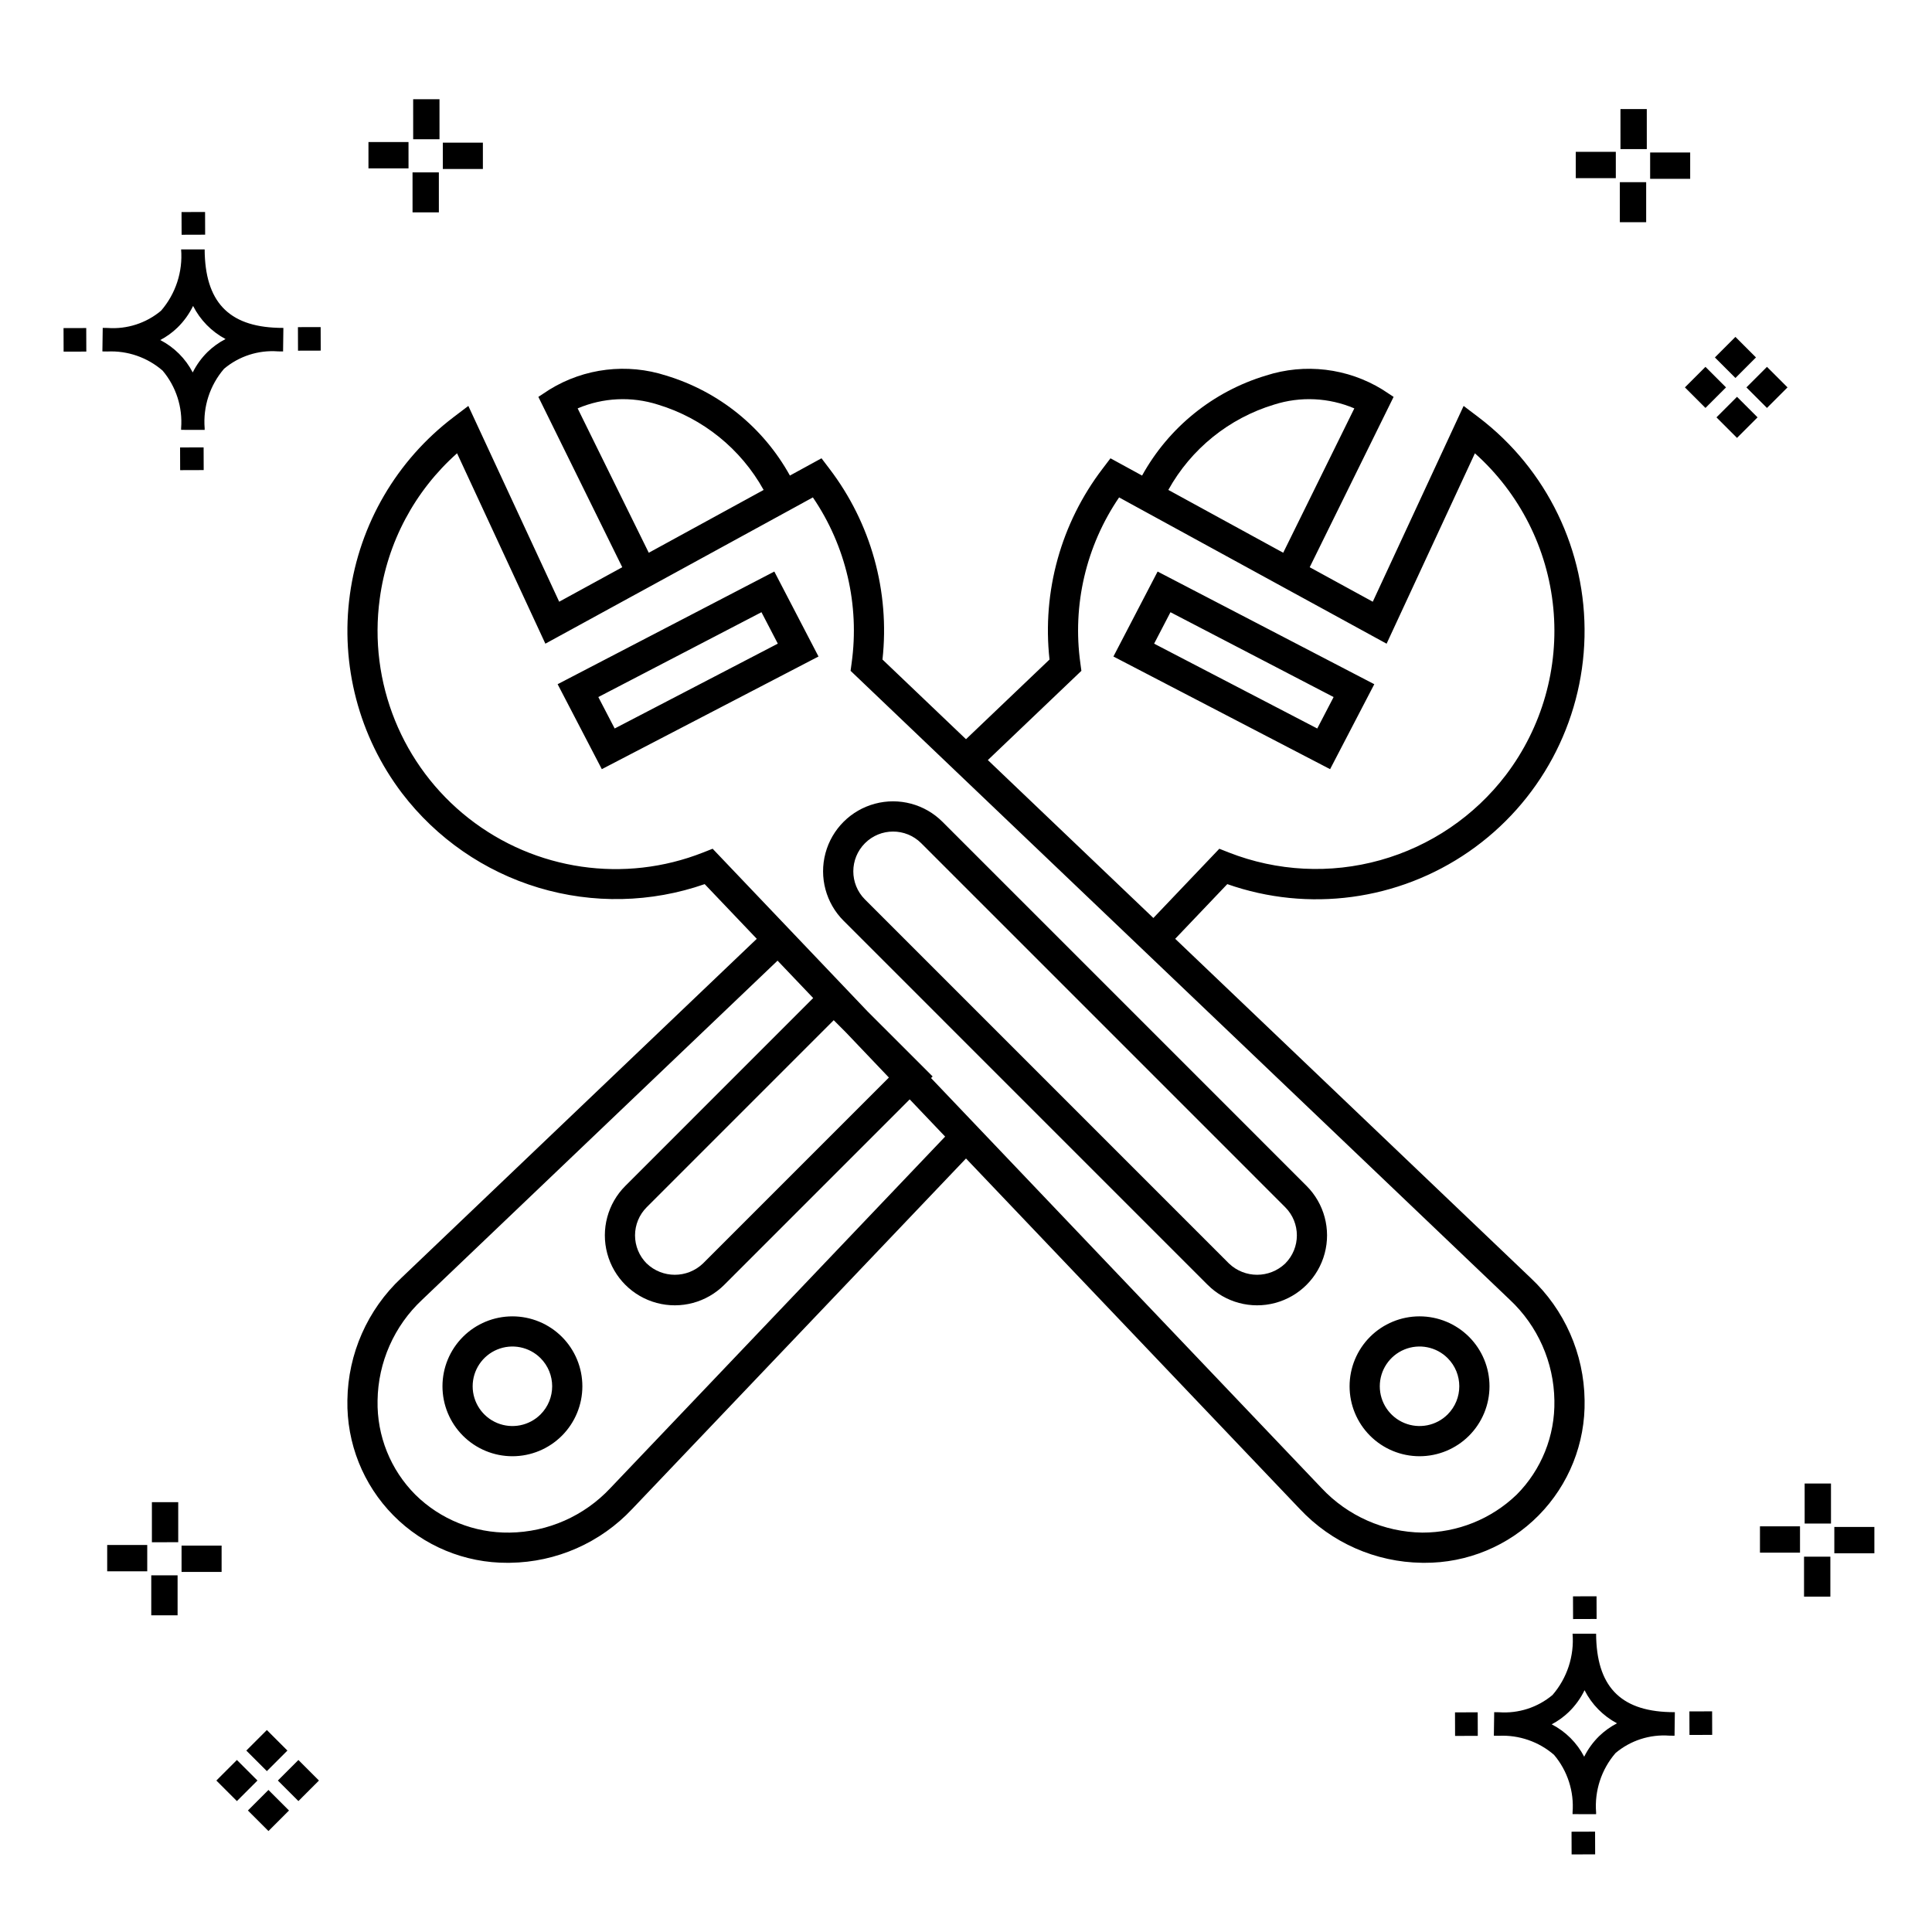 <?xml version="1.0" encoding="UTF-8"?>
<!-- Uploaded to: SVG Repo, www.svgrepo.com, Generator: SVG Repo Mixer Tools -->
<svg fill="#000000" width="800px" height="800px" version="1.1" viewBox="144 144 512 512" xmlns="http://www.w3.org/2000/svg">
 <g>
  <path d="m197.96 262.56 0.02 6.016-6.238 0.02-0.02-6.016zm19.738-31.68c0.434 0.023 0.93 0.008 1.402 0.02l-0.082 6.238c-0.449 0.008-0.93-0.004-1.387-0.02v-0.004c-5.172-0.379-10.285 1.277-14.254 4.617-3.746 4.352-5.598 10.023-5.141 15.75v0.449l-6.238-0.016v-0.445c0.434-5.535-1.328-11.02-4.914-15.262-4.047-3.504-9.285-5.316-14.633-5.055h-0.004c-0.434 0-0.867-0.008-1.312-0.02l0.09-6.238c0.441 0 0.879 0.008 1.309 0.02h-0.004c5.129 0.375 10.203-1.266 14.148-4.566 3.879-4.484 5.797-10.34 5.32-16.254l6.238 0.008c0.074 13.766 6.266 20.395 19.461 20.777zm-13.922 2.969h-0.004c-3.703-1.969-6.707-5.031-8.602-8.773-1.043 2.148-2.453 4.098-4.164 5.762-1.352 1.301-2.879 2.406-4.539 3.277 3.691 1.902 6.699 4.902 8.609 8.586 1.004-2.019 2.336-3.856 3.945-5.438 1.41-1.363 3.008-2.516 4.75-3.414zm-42.938-2.898 0.02 6.238 6.016-0.016-0.02-6.238zm68.137-0.273-6.019 0.016 0.02 6.238 6.019-0.016zm-30.609-24.484-0.02-6.016-6.238 0.02 0.02 6.016zm405.96 42.965 5.445 5.445-5.445 5.445-5.445-5.445zm7.941-7.941 5.445 5.445-5.445 5.445-5.445-5.445zm-16.301 0 5.445 5.445-5.445 5.445-5.445-5.445zm7.941-7.941 5.445 5.445-5.441 5.449-5.445-5.445zm-11.992-41.891h-10.613v-6.977h10.613zm-19.707-0.168h-10.613v-6.977h10.613zm8.043 11.668h-6.977v-10.602h6.977zm0.168-19.375h-6.977l-0.004-10.613h6.977zm-308.45 5.273h-10.617v-6.977h10.617zm-19.707-0.168h-10.617v-6.977h10.613zm8.043 11.664h-6.977l-0.004-10.598h6.977zm0.168-19.375h-6.977l-0.004-10.613h6.977zm300 448.52 0.02 6.016 6.238-0.02-0.02-6.016zm25.977-31.699c0.438 0.023 0.93 0.008 1.402 0.02l-0.082 6.238c-0.449 0.008-0.93-0.004-1.387-0.02-5.172-0.379-10.289 1.277-14.254 4.617-3.75 4.352-5.602 10.023-5.144 15.75v0.449l-6.238-0.016v-0.445c0.438-5.539-1.328-11.023-4.91-15.266-4.047-3.504-9.289-5.312-14.633-5.051h-0.004c-0.434 0-0.867-0.008-1.312-0.02l0.09-6.238c0.441 0 0.879 0.008 1.309 0.02h-0.004c5.129 0.371 10.203-1.266 14.145-4.566 3.879-4.484 5.797-10.34 5.32-16.254l6.238 0.008c0.074 13.762 6.266 20.395 19.461 20.773zm-13.922 2.969-0.004 0.004c-3.703-1.969-6.707-5.031-8.602-8.773-1.043 2.148-2.453 4.098-4.168 5.762-1.352 1.301-2.879 2.406-4.539 3.277 3.691 1.902 6.699 4.898 8.609 8.586 1.004-2.019 2.34-3.859 3.945-5.438 1.41-1.363 3.012-2.516 4.754-3.414zm-42.938-2.898 0.02 6.238 6.016-0.016-0.02-6.238zm68.137-0.273-6.019 0.016 0.02 6.238 6.019-0.016zm-30.609-24.48-0.02-6.016-6.238 0.02 0.02 6.016zm73.609-17.414-10.613 0.004v-6.977h10.613zm-19.707-0.164h-10.613v-6.977h10.613zm8.043 11.664h-6.977v-10.598h6.977zm0.168-19.375h-6.977l-0.004-10.613h6.977zm-414.09 70.602 5.445 5.445-5.445 5.445-5.445-5.445zm7.941-7.941 5.445 5.445-5.445 5.445-5.445-5.445zm-16.301 0 5.445 5.445-5.445 5.445-5.445-5.445zm7.941-7.941 5.445 5.445-5.445 5.445-5.445-5.445zm-11.996-41.895h-10.613v-6.973h10.613zm-19.707-0.164h-10.613v-6.977h10.613zm8.043 11.664h-6.977v-10.598h6.977zm0.168-19.375-6.977 0.004v-10.617h6.977z"/>
  <path d="m266.69 498.27c-3.477 3.477-5.43 8.191-5.43 13.109 0 4.914 1.953 9.633 5.43 13.109 3.477 3.477 8.191 5.43 13.105 5.43 4.918 0 9.633-1.953 13.109-5.43 3.477-3.477 5.43-8.195 5.43-13.109 0-4.918-1.953-9.633-5.43-13.109-3.481-3.473-8.195-5.422-13.109-5.422-4.914 0-9.629 1.949-13.105 5.422zm20.562 20.562c-3.016 3.012-7.551 3.914-11.488 2.281-3.934-1.629-6.504-5.473-6.504-9.734 0-4.262 2.57-8.105 6.504-9.738 3.938-1.629 8.473-0.73 11.488 2.285 4.106 4.117 4.106 10.785 0 14.906zm220.95-193.51-57.422-29.855-11.711 22.516 57.422 29.855zm-58.348-10.746 4.332-8.332 43.234 22.484-4.332 8.332zm99.797 168.1-94.211-89.883 13.805-14.492c21.496 7.551 45.309 4.348 64.047-8.621 18.734-12.969 30.121-34.125 30.621-56.906 0.504-22.777-9.938-44.418-28.082-58.199l-3.957-3-24.074 51.887-16.715-9.141 22.234-45.145-2.953-1.938h0.004c-9.266-5.691-20.555-7.047-30.902-3.707-13.973 4.215-25.746 13.723-32.805 26.5l-8.375-4.578-2.082 2.742v-0.004c-11.023 14.426-16.062 32.547-14.074 50.59l-22.133 21.113-22.133-21.113c1.984-18.043-3.055-36.164-14.078-50.59l-2.082-2.742-8.371 4.578v0.004c-7.059-12.777-18.832-22.285-32.809-26.5-10.344-3.348-21.641-1.992-30.902 3.707l-2.953 1.938 22.234 45.145-16.715 9.141-24.074-51.887-3.957 3h0.008c-15.02 11.406-24.891 28.309-27.445 46.996-2.555 18.684 2.414 37.617 13.82 52.637 9.129 11.953 21.797 20.719 36.199 25.047 14.406 4.324 29.809 3.992 44.008-0.953l13.805 14.492-94.199 89.875c-8.969 8.402-14.129 20.094-14.293 32.383-0.223 11.402 4.164 22.41 12.172 30.527 8.004 8.117 18.953 12.652 30.352 12.582 0.195 0 0.387-0.008 0.582-0.008 12.289-0.16 23.984-5.316 32.387-14.281l88.445-92.863 88.441 92.863c8.406 8.965 20.098 14.121 32.387 14.281 0.195 0 0.387 0.008 0.582 0.008 11.402 0.07 22.348-4.465 30.355-12.582 8.004-8.117 12.395-19.125 12.168-30.523-0.16-12.289-5.316-23.98-14.281-32.379zm-68.016-231.45c6.981-2.227 14.531-1.871 21.277 1l-18.848 38.258-1.098-0.602-29.344-16.047-0.004 0.004c6.043-10.895 16.094-19.004 28.016-22.613zm-51.055 70.551-0.273-2.023c-2.156-15.41 1.504-31.074 10.266-43.934l2.477 1.352-0.004 0.004 44.504 24.336v-0.004l23.914 13.078 23.402-50.457c11.836 10.57 19.254 25.215 20.777 41.012 1.523 15.797-2.961 31.59-12.555 44.23-8.344 10.941-20.027 18.867-33.281 22.574-13.254 3.711-27.352 2.996-40.164-2.027l-2.508-0.992-17.48 18.352-43.863-41.852zm-114.65-31.293-18.848-38.258c6.742-2.871 14.293-3.227 21.277-1 11.922 3.609 21.969 11.719 28.012 22.613l-29.344 16.047zm52.242 127.11 11.395 11.965-49.277 49.281h-0.004c-4.172 3.984-10.734 3.984-14.906 0-1.977-1.977-3.09-4.66-3.09-7.453 0-2.797 1.113-5.481 3.09-7.457l49.562-49.566zm-62.414 120.76c-6.922 7.402-16.562 11.664-26.699 11.801-9.328 0.137-18.324-3.477-24.969-10.027-6.602-6.613-10.223-15.633-10.031-24.973 0.141-10.137 4.402-19.777 11.809-26.703l94.195-89.871 9.441 9.91-49.781 49.785c-4.684 4.684-6.512 11.508-4.797 17.906 1.715 6.398 6.711 11.395 13.109 13.109 6.398 1.715 13.223-0.117 17.906-4.801l49.141-49.145 9.391 9.863zm240.14 1.773c-6.715 6.449-15.664 10.043-24.973 10.027-10.133-0.137-19.773-4.398-26.699-11.801l-103.49-108.66 0.422-0.422-17.254-17.246-23.57-24.75-17.48-18.352-2.508 0.992c-20.852 8.227-44.504 4.781-62.137-9.059-17.637-13.84-26.609-35.996-23.57-58.207 1.992-14.883 9.262-28.551 20.488-38.523l23.402 50.457 23.914-13.078 0.004 0.004 44.504-24.336-0.004-0.004 2.477-1.352h-0.004c8.762 12.859 12.418 28.523 10.266 43.934l-0.273 2.023 174.72 166.69c7.394 6.926 11.656 16.562 11.797 26.691 0.188 9.344-3.434 18.363-10.031 24.977zm-38.809-41.859h-0.004c-3.477 3.477-5.43 8.191-5.43 13.109 0 4.914 1.953 9.633 5.43 13.109 3.477 3.477 8.191 5.43 13.109 5.43s9.633-1.953 13.109-5.43c3.477-3.477 5.43-8.195 5.43-13.109 0-4.918-1.953-9.633-5.43-13.109-3.481-3.473-8.195-5.422-13.109-5.422s-9.629 1.949-13.109 5.422zm20.562 20.562h-0.004c-3.012 3.012-7.547 3.914-11.484 2.281-3.938-1.629-6.504-5.473-6.504-9.734 0-4.262 2.566-8.105 6.504-9.738 3.938-1.629 8.473-0.73 11.484 2.285 4.109 4.117 4.109 10.785 0 14.906zm-133.88-157.04c-4.684-4.684-11.508-6.512-17.906-4.797-6.398 1.715-11.395 6.711-13.109 13.109-1.711 6.398 0.117 13.223 4.801 17.906l96.484 96.488v-0.004c4.68 4.684 11.508 6.516 17.906 4.801 6.394-1.715 11.391-6.711 13.105-13.109s-0.113-13.223-4.797-17.906zm90.828 117.05c-4.168 3.984-10.734 3.984-14.906 0l-96.484-96.488c-4.102-4.117-4.094-10.781 0.016-14.891 4.109-4.113 10.773-4.117 14.895-0.016l96.48 96.484c4.113 4.121 4.113 10.793 0 14.91zm-192.82-153.52 11.711 22.516 57.422-29.855-11.707-22.516zm15.117 11.738-4.332-8.332 43.234-22.484 4.332 8.332z"/>
 </g>
</svg>